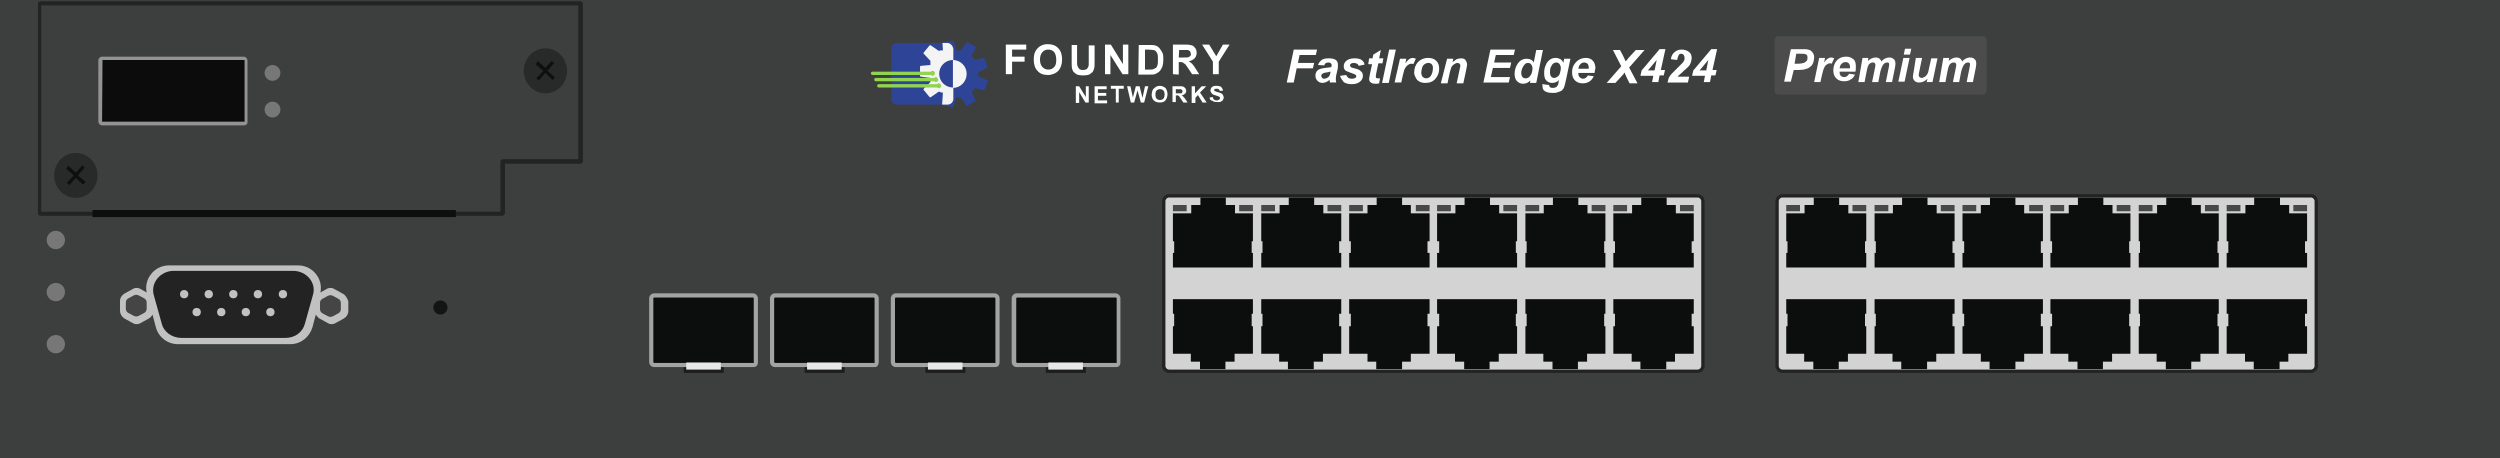 <?xml version="1.0" encoding="utf-8"?>
<!-- Copyright 2022 Virtual Console LLC. All rights reserved. Generator: Adobe Illustrator 26.0.2, SVG Export Plug-In . SVG Version: 6.00 Build 0)  -->
<svg version="1.1" id="Brocade_FESX424_1XG-PREM"
	 xmlns="http://www.w3.org/2000/svg" xmlns:xlink="http://www.w3.org/1999/xlink" x="0px" y="0px" viewBox="0 0 600 110"
	 style="enable-background:new 0 0 600 110;" xml:space="preserve">
<!-- Created by Evgenia -->
<style type="text/css">
	.st0{fill:#3D3E3E;}
	.st1{fill:#1D1D1D;}
	.st2{fill:#0C0D0D;}
	.st3{fill:#A3A3A2;}
	.st4{fill:#E9E8E8;}
	.st5{fill:#141414;}
	.st6{fill:#232323;}
	.st7{fill:#282929;}
	.st8{fill:#0F0F0F;}
	.st9{fill:#777778;}
	.st10{fill:#C2C1C1;}
	.st11{fill:#454545;}
	.st12{fill:#D3D3D3;}
	.st13{fill:#484848;}
	.st14{fill:#0E0E0E;}
	.st15{fill:#FFFFFF;}
	.st16{fill:#2E4597;}
	.st17{fill:#F4F4F4;}
	.st18{fill:#91D44F;}
	.st19{fill:#777777;}
	.st20{fill:#0C0C0C;}
	.st21{fill:#939393;}
	.st22{fill:#4C4C4C;}
</style>
<g>
	<rect class="st0" width="600" height="110"/>
	<g>
		<g>
			<rect x="251" y="88" class="st1" width="9.6" height="1.5"/>
			<g>
				<path class="st2" d="M268.5,86.9V71.6c0-0.3-0.3-0.7-0.7-0.7h-23.7c-0.3,0-0.7,0.3-0.7,0.7v15.3c0,0.3,0.3,0.7,0.7,0.7H268
					C268.5,87.6,268.5,87.1,268.5,86.9z"/>
				<path class="st3" d="M267.9,88.1H244c-0.7,0-1.2-0.6-1.2-1.2V71.6c0-0.7,0.6-1.2,1.2-1.2h23.7c0.7,0,1.2,0.6,1.2,1.2v15.3
					C268.9,87.9,268.3,88.1,267.9,88.1z M244.1,71.4c0,0-0.2,0.1-0.2,0.2v15.3c0,0,0.1,0.2,0.2,0.2H268c0.1,0,0-0.1,0-0.2V71.6
					c0,0-0.1-0.2-0.2-0.2H244.1z"/>
			</g>
			<rect x="251.6" y="87" class="st4" width="8.3" height="1.7"/>
		</g>
		<g>
			<rect x="222.1" y="88" class="st1" width="9.6" height="1.5"/>
			<g>
				<path class="st2" d="M239.4,86.9V71.6c0-0.3-0.3-0.7-0.7-0.7H215c-0.3,0-0.7,0.3-0.7,0.7v15.3c0,0.3,0.3,0.7,0.7,0.7h23.9
					C239.4,87.6,239.4,87.1,239.4,86.9z"/>
				<path class="st3" d="M238.8,88.1H215c-0.7,0-1.2-0.6-1.2-1.2V71.6c0-0.7,0.6-1.2,1.2-1.2h23.7c0.7,0,1.2,0.6,1.2,1.2v15.3
					C239.9,87.9,239.3,88.1,238.8,88.1z M215,71.4c0,0-0.2,0.1-0.2,0.2v15.3c0,0,0.1,0.2,0.2,0.2h23.9c0.1,0,0-0.1,0-0.2V71.6
					c0,0-0.1-0.2-0.2-0.2S215,71.4,215,71.4z"/>
			</g>
			<rect x="222.7" y="87" class="st4" width="8.3" height="1.7"/>
		</g>
		<g>
			<rect x="193.1" y="88" class="st1" width="9.6" height="1.5"/>
			<g>
				<path class="st2" d="M210.4,86.9V71.6c0-0.3-0.3-0.7-0.7-0.7H186c-0.3,0-0.7,0.3-0.7,0.7v15.3c0,0.3,0.3,0.7,0.7,0.7h23.9
					C210.4,87.6,210.4,87.1,210.4,86.9z"/>
				<path class="st3" d="M209.9,88.1H186c-0.7,0-1.2-0.6-1.2-1.2V71.6c0-0.7,0.6-1.2,1.2-1.2h23.7c0.7,0,1.2,0.6,1.2,1.2v15.3
					C210.8,87.9,210.4,88.1,209.9,88.1z M186,71.4c0,0-0.2,0.1-0.2,0.2v15.3c0,0,0.1,0.2,0.2,0.2h23.9c0.1,0,0-0.1,0-0.2V71.6
					c0,0-0.1-0.2-0.2-0.2H186z"/>
			</g>
			<rect x="193.7" y="87" class="st4" width="8.3" height="1.7"/>
		</g>
		<g>
			<rect x="164.1" y="88" class="st1" width="9.6" height="1.5"/>
			<g>
				<path class="st2" d="M181.3,86.9V71.6c0-0.3-0.3-0.7-0.7-0.7H157c-0.3,0-0.7,0.3-0.7,0.7v15.3c0,0.3,0.3,0.7,0.7,0.7h23.9
					C181.3,87.6,181.3,87.1,181.3,86.9z"/>
				<path class="st3" d="M180.8,88.1H157c-0.7,0-1.2-0.6-1.2-1.2V71.6c0-0.7,0.6-1.2,1.2-1.2h23.7c0.7,0,1.2,0.6,1.2,1.2v15.3
					C181.9,87.9,181.3,88.1,180.8,88.1z M157,71.4c0,0-0.2,0.1-0.2,0.2v15.3c0,0,0.1,0.2,0.2,0.2h23.9c0.1,0,0-0.1,0-0.2V71.6
					c0,0-0.1-0.2-0.2-0.2S157,71.4,157,71.4z"/>
			</g>
			<rect x="164.7" y="87" class="st4" width="8.3" height="1.7"/>
		</g>
	</g>
	<circle class="st5" cx="105.7" cy="73.8" r="1.7"/>
	<g>
		<g>
			<path class="st6" d="M120.6,51.8H9.7c-0.3,0-0.6-0.3-0.6-0.6V0.9c0-0.3,0.3-0.6,0.6-0.6h129.6c0.3,0,0.6,0.3,0.6,0.6v37.8
				c0,0.3-0.3,0.6-0.6,0.6h-18.1v11.9C121.1,51.5,120.8,51.8,120.6,51.8z M9.9,50.8h110.2v-12c0-0.3,0.3-0.6,0.6-0.6h18.1V1.3H9.9
				V50.8L9.9,50.8z"/>
		</g>
		<g>
			<ellipse class="st7" cx="130.9" cy="17" rx="5.2" ry="5.4"/>
			<polygon class="st8" points="133.2,18.6 131.4,17 133,15.1 132.4,14.6 130.9,16.3 129.1,14.7 128.5,15.4 130.4,17 128.7,18.8 
				129.3,19.3 130.9,17.5 132.6,19.2 			"/>
		</g>
		<g>
			<ellipse class="st7" cx="18.2" cy="42.1" rx="5.2" ry="5.4"/>
			<polygon class="st8" points="20.6,43.7 18.7,42.1 20.3,40.2 19.8,39.7 18.2,41.4 16.4,39.8 15.9,40.5 17.7,42.1 16,43.9 
				16.7,44.4 18.2,42.7 19.9,44.3 			"/>
		</g>
	</g>
	<g>
		<g>
			<ellipse class="st9" cx="13.4" cy="70.1" rx="2.2" ry="2.2"/>
		</g>
		<g>
			<ellipse class="st9" cx="13.4" cy="57.6" rx="2.2" ry="2.2"/>
		</g>
		<g>
			<ellipse class="st9" cx="13.4" cy="82.6" rx="2.2" ry="2.2"/>
		</g>
	</g>
	<g>
		<path class="st10" d="M82.3,70.5l-2-1.1c-0.6-0.4-1.4-0.4-2,0l-1.4,0.8c0.7-3.3-1.9-6.5-5.3-6.5H40.5c-3.4,0-6,3.2-5.3,6.5
			l-1.4-0.8c-0.6-0.4-1.4-0.4-2,0l-2,1.1c-0.6,0.4-1,1-1,1.8v2.3c0,0.7,0.4,1.4,1,1.8l2,1.1c0.6,0.4,1.4,0.4,2,0l2-1.1
			c0.3-0.2,0.6-0.5,0.8-0.9l0.8,3c0.6,2.4,2.8,4.1,5.3,4.1h27c2.5,0,4.6-1.7,5.3-4.1l0.8-3c0.2,0.3,0.4,0.6,0.8,0.9l2,1.1
			c0.6,0.4,1.4,0.4,2,0l2-1.1c0.6-0.4,1-1,1-1.8v-2.3C83.3,71.5,82.9,70.8,82.3,70.5z"/>
		<g>
			<path class="st6" d="M68.5,81.1H43.6c-2.3,0-4.3-1.4-4.8-3.5l-1.9-6.8c-0.8-2.9,1.6-5.8,4.8-5.8h28.6c3.3,0,5.7,2.9,4.8,5.8
				l-1.9,6.8C72.7,79.7,70.8,81.1,68.5,81.1z"/>
			<g>
				<circle class="st10" cx="44.2" cy="70.6" r="1"/>
				<circle class="st10" cx="50.1" cy="70.6" r="1"/>
				<circle class="st10" cx="56" cy="70.6" r="1"/>
				<circle class="st10" cx="61.9" cy="70.6" r="1"/>
				<circle class="st10" cx="67.9" cy="70.6" r="1"/>
			</g>
			<g>
				<circle class="st10" cx="47.2" cy="74.9" r="1"/>
				<circle class="st10" cx="53.1" cy="74.9" r="1"/>
				<circle class="st10" cx="59" cy="74.9" r="1"/>
				<circle class="st10" cx="64.9" cy="74.9" r="1"/>
			</g>
		</g>
		<path class="st11" d="M35.2,74.1v-1.5c0-0.4-0.2-0.8-0.6-1l-1.3-0.7c-0.4-0.2-0.8-0.2-1.2,0l-1.3,0.7c-0.4,0.2-0.6,0.6-0.6,1v1.5
			c0,0.4,0.2,0.8,0.6,1l1.3,0.7c0.4,0.2,0.8,0.2,1.2,0l1.3-0.7C35,74.9,35.2,74.5,35.2,74.1z"/>
		<path class="st11" d="M81.8,74.2v-1.5c0-0.4-0.2-0.8-0.6-1L79.9,71c-0.4-0.2-0.8-0.2-1.2,0l-1.3,0.7c-0.4,0.2-0.6,0.6-0.6,1v1.5
			c0,0.4,0.2,0.8,0.6,1l1.3,0.7c0.4,0.2,0.8,0.2,1.2,0l1.3-0.7C81.6,75,81.8,74.6,81.8,74.2z"/>
	</g>
	<g>
		<g>
			<path class="st12" d="M407.4,89.1H280.5c-0.7,0-1.3-0.6-1.3-1.3V48.3c0-0.7,0.6-1.3,1.3-1.3h126.9c0.7,0,1.3,0.6,1.3,1.3v39.5
				C408.7,88.5,408.1,89.1,407.4,89.1z"/>
			<path class="st6" d="M407.4,89.5H280.6c-1,0-1.7-0.8-1.7-1.7V48.3c0-0.9,0.8-1.7,1.7-1.7h126.8c1,0,1.7,0.8,1.7,1.7v39.5
				C409.1,88.7,408.4,89.5,407.4,89.5z M280.6,47.4c-0.5,0-0.9,0.4-0.9,0.9v39.5c0,0.5,0.4,0.9,0.9,0.9h126.8c0.5,0,0.9-0.4,0.9-0.9
				V48.3c0-0.5-0.4-0.9-0.9-0.9C407.4,47.4,280.6,47.4,280.6,47.4z"/>
		</g>
		<g>
			<g>
				<polygon class="st2" points="406.5,57.9 406.5,57.5 406.5,51.2 402.2,51.2 402.2,49.2 400,49.2 400,47.4 393.9,47.4 393.9,49.2 
					391.7,49.2 391.7,51.2 387.2,51.2 387.2,57.5 387.2,57.9 387.6,57.9 387.6,60.7 387.2,60.7 387.2,64.2 406.5,64.2 406.5,60.7 
					406,60.7 406,57.9 				"/>
				<rect x="387.2" y="49.2" class="st13" width="3.3" height="1.5"/>
				<rect x="403.2" y="49.2" class="st13" width="3.3" height="1.5"/>
			</g>
			<g>
				<polygon class="st2" points="385.3,57.9 385.3,57.5 385.3,51.2 381,51.2 381,49.2 378.8,49.2 378.8,47.4 372.7,47.4 372.7,49.2 
					370.5,49.2 370.5,51.2 366.1,51.2 366.1,57.5 366.1,57.9 366.4,57.9 366.4,60.7 366.1,60.7 366.1,64.2 385.3,64.2 385.3,60.7 
					385,60.7 385,57.9 				"/>
				<rect x="366.1" y="49.2" class="st13" width="3.3" height="1.5"/>
				<rect x="382" y="49.2" class="st13" width="3.3" height="1.5"/>
			</g>
			<g>
				<polygon class="st2" points="364.1,57.9 364.1,57.5 364.1,51.2 359.8,51.2 359.8,49.2 357.6,49.2 357.6,47.4 351.5,47.4 
					351.5,49.2 349.3,49.2 349.3,51.2 344.9,51.2 344.9,57.5 344.9,57.9 345.4,57.9 345.4,60.7 344.9,60.7 344.9,64.2 364.1,64.2 
					364.1,60.7 363.8,60.7 363.8,57.9 				"/>
				<rect x="344.9" y="49.2" class="st13" width="3.3" height="1.5"/>
				<rect x="360.8" y="49.2" class="st13" width="3.3" height="1.5"/>
			</g>
			<g>
				<polygon class="st2" points="343.1,57.9 343.1,57.5 343.1,51.2 338.6,51.2 338.6,49.2 336.5,49.2 336.5,47.4 330.4,47.4 
					330.4,49.2 328.2,49.2 328.2,51.2 323.8,51.2 323.8,57.5 323.8,57.9 324.2,57.9 324.2,60.7 323.8,60.7 323.8,64.2 343.1,64.2 
					343.1,60.7 342.6,60.7 342.6,57.9 				"/>
				<rect x="323.8" y="49.2" class="st13" width="3.3" height="1.5"/>
				<rect x="339.8" y="49.2" class="st13" width="3.3" height="1.5"/>
			</g>
			<g>
				<polygon class="st2" points="321.9,57.9 321.9,57.5 321.9,51.2 317.6,51.2 317.6,49.2 315.4,49.2 315.4,47.4 309.3,47.4 
					309.3,49.2 307.1,49.2 307.1,51.2 302.7,51.2 302.7,57.5 302.7,57.9 303,57.9 303,60.7 302.7,60.7 302.7,64.2 321.9,64.2 
					321.9,60.7 321.4,60.7 321.4,57.9 				"/>
				<rect x="302.7" y="49.2" class="st13" width="3.3" height="1.5"/>
				<rect x="318.6" y="49.2" class="st13" width="3.3" height="1.5"/>
			</g>
			<g>
				<polygon class="st2" points="300.7,57.9 300.7,57.5 300.7,51.2 296.4,51.2 296.4,49.2 294.2,49.2 294.2,47.4 288.1,47.4 
					288.1,49.2 285.9,49.2 285.9,51.2 281.5,51.2 281.5,57.5 281.5,57.9 281.8,57.9 281.8,60.7 281.5,60.7 281.5,64.2 300.7,64.2 
					300.7,60.7 300.4,60.7 300.4,57.9 				"/>
				<rect x="281.5" y="49.2" class="st13" width="3.3" height="1.5"/>
				<rect x="297.4" y="49.2" class="st13" width="3.3" height="1.5"/>
			</g>
		</g>
		<g>
			<g>
				<polygon class="st2" points="281.5,78.3 281.5,78.5 281.5,84.9 285.8,84.9 285.8,86.8 288,86.8 288,88.6 294.1,88.6 294.1,86.8 
					296.3,86.8 296.3,84.9 300.7,84.9 300.7,78.5 300.7,78.3 300.4,78.3 300.4,75.3 300.7,75.3 300.7,71.8 281.5,71.8 281.5,75.3 
					281.8,75.3 281.8,78.3 				"/>
			</g>
			<g>
				<polygon class="st2" points="302.7,78.3 302.7,78.5 302.7,84.9 307,84.9 307,86.8 309.1,86.8 309.1,88.6 315.3,88.6 315.3,86.8 
					317.5,86.8 317.5,84.9 321.9,84.9 321.9,78.5 321.9,78.3 321.4,78.3 321.4,75.3 321.9,75.3 321.9,71.8 302.7,71.8 302.7,75.3 
					303,75.3 303,78.3 				"/>
			</g>
			<g>
				<polygon class="st2" points="323.8,78.3 323.8,78.5 323.8,84.9 328.2,84.9 328.2,86.8 330.3,86.8 330.3,88.6 336.5,88.6 
					336.5,86.8 338.6,86.8 338.6,84.9 343.1,84.9 343.1,78.5 343.1,78.3 342.6,78.3 342.6,75.3 343.1,75.3 343.1,71.8 323.8,71.8 
					323.8,75.3 324.2,75.3 324.2,78.3 				"/>
			</g>
			<g>
				<polygon class="st2" points="344.9,78.3 344.9,78.5 344.9,84.9 349.2,84.9 349.2,86.8 351.4,86.8 351.4,88.6 357.5,88.6 
					357.5,86.8 359.7,86.8 359.7,84.9 364.1,84.9 364.1,78.5 364.1,78.3 363.8,78.3 363.8,75.3 364.1,75.3 364.1,71.8 344.9,71.8 
					344.9,75.3 345.4,75.3 345.4,78.3 				"/>
			</g>
			<g>
				<polygon class="st2" points="366.1,78.3 366.1,78.5 366.1,84.9 370.4,84.9 370.4,86.8 372.6,86.8 372.6,88.6 378.7,88.6 
					378.7,86.8 380.9,86.8 380.9,84.9 385.3,84.9 385.3,78.5 385.3,78.3 385,78.3 385,75.3 385.3,75.3 385.3,71.8 366.1,71.8 
					366.1,75.3 366.4,75.3 366.4,78.3 				"/>
			</g>
			<g>
				<polygon class="st2" points="387.2,78.3 387.2,78.5 387.2,84.9 391.6,84.9 391.6,86.8 393.7,86.8 393.7,88.6 399.9,88.6 
					399.9,86.8 402,86.8 402,84.9 406.5,84.9 406.5,78.5 406.5,78.3 406,78.3 406,75.3 406.5,75.3 406.5,71.8 387.2,71.8 
					387.2,75.3 387.6,75.3 387.6,78.3 				"/>
			</g>
		</g>
	</g>
	<g>
		<g>
			<path class="st12" d="M554.6,89.1H427.7c-0.7,0-1.3-0.6-1.3-1.3V48.3c0-0.7,0.6-1.3,1.3-1.3h126.9c0.7,0,1.3,0.6,1.3,1.3v39.5
				C555.9,88.5,555.3,89.1,554.6,89.1z"/>
			<path class="st6" d="M554.6,89.5H427.8c-1,0-1.7-0.8-1.7-1.7V48.3c0-0.9,0.8-1.7,1.7-1.7h126.8c1,0,1.7,0.8,1.7,1.7v39.5
				C556.3,88.7,555.6,89.5,554.6,89.5z M427.8,47.4c-0.5,0-0.9,0.4-0.9,0.9v39.5c0,0.5,0.4,0.9,0.9,0.9h126.8c0.5,0,0.9-0.4,0.9-0.9
				V48.3c0-0.5-0.4-0.9-0.9-0.9C554.6,47.4,427.8,47.4,427.8,47.4z"/>
		</g>
		<g>
			<g>
				<polygon class="st2" points="553.7,57.9 553.7,57.5 553.7,51.2 549.4,51.2 549.4,49.2 547.2,49.2 547.2,47.4 541,47.4 541,49.2 
					538.9,49.2 538.9,51.2 534.4,51.2 534.4,57.5 534.4,57.9 534.8,57.9 534.8,60.7 534.4,60.7 534.4,64.2 553.7,64.2 553.7,60.7 
					553.2,60.7 553.2,57.9 				"/>
				<rect x="534.4" y="49.2" class="st13" width="3.3" height="1.5"/>
				<rect x="550.4" y="49.2" class="st13" width="3.3" height="1.5"/>
			</g>
			<g>
				<polygon class="st2" points="532.5,57.9 532.5,57.5 532.5,51.2 528.2,51.2 528.2,49.2 526,49.2 526,47.4 519.9,47.4 519.9,49.2 
					517.7,49.2 517.7,51.2 513.3,51.2 513.3,57.5 513.3,57.9 513.6,57.9 513.6,60.7 513.3,60.7 513.3,64.2 532.5,64.2 532.5,60.7 
					532.2,60.7 532.2,57.9 				"/>
				<rect x="513.3" y="49.2" class="st13" width="3.3" height="1.5"/>
				<rect x="529.2" y="49.2" class="st13" width="3.3" height="1.5"/>
			</g>
			<g>
				<polygon class="st2" points="511.3,57.9 511.3,57.5 511.3,51.2 507,51.2 507,49.2 504.8,49.2 504.8,47.4 498.7,47.4 498.7,49.2 
					496.5,49.2 496.5,51.2 492.1,51.2 492.1,57.5 492.1,57.9 492.5,57.9 492.5,60.7 492.1,60.7 492.1,64.2 511.3,64.2 511.3,60.7 
					511,60.7 511,57.9 				"/>
				<rect x="492.1" y="49.2" class="st13" width="3.3" height="1.5"/>
				<rect x="508" y="49.2" class="st13" width="3.3" height="1.5"/>
			</g>
			<g>
				<polygon class="st2" points="490.3,57.9 490.3,57.5 490.3,51.2 485.8,51.2 485.8,49.2 483.7,49.2 483.7,47.4 477.6,47.4 
					477.6,49.2 475.4,49.2 475.4,51.2 471,51.2 471,57.5 471,57.9 471.4,57.9 471.4,60.7 471,60.7 471,64.2 490.3,64.2 490.3,60.7 
					489.8,60.7 489.8,57.9 				"/>
				<rect x="471" y="49.2" class="st13" width="3.3" height="1.5"/>
				<rect x="487" y="49.2" class="st13" width="3.3" height="1.5"/>
			</g>
			<g>
				<polygon class="st2" points="469.1,57.9 469.1,57.5 469.1,51.2 464.8,51.2 464.8,49.2 462.6,49.2 462.6,47.4 456.5,47.4 
					456.5,49.2 454.3,49.2 454.3,51.2 449.9,51.2 449.9,57.5 449.9,57.9 450.2,57.9 450.2,60.7 449.9,60.7 449.9,64.2 469.1,64.2 
					469.1,60.7 468.6,60.7 468.6,57.9 				"/>
				<rect x="449.9" y="49.2" class="st13" width="3.3" height="1.5"/>
				<rect x="465.8" y="49.2" class="st13" width="3.3" height="1.5"/>
			</g>
			<g>
				<polygon class="st2" points="447.9,57.9 447.9,57.5 447.9,51.2 443.6,51.2 443.6,49.2 441.4,49.2 441.4,47.4 435.3,47.4 
					435.3,49.2 433.1,49.2 433.1,51.2 428.7,51.2 428.7,57.5 428.7,57.9 429,57.9 429,60.7 428.7,60.7 428.7,64.2 447.9,64.2 
					447.9,60.7 447.6,60.7 447.6,57.9 				"/>
				<rect x="428.7" y="49.2" class="st13" width="3.3" height="1.5"/>
				<rect x="444.6" y="49.2" class="st13" width="3.3" height="1.5"/>
			</g>
		</g>
		<g>
			<g>
				<polygon class="st2" points="428.7,78.3 428.7,78.5 428.7,84.9 433,84.9 433,86.8 435.2,86.8 435.2,88.6 441.3,88.6 441.3,86.8 
					443.5,86.8 443.5,84.9 447.9,84.9 447.9,78.5 447.9,78.3 447.6,78.3 447.6,75.3 447.9,75.3 447.9,71.8 428.7,71.8 428.7,75.3 
					429,75.3 429,78.3 				"/>
			</g>
			<g>
				<polygon class="st2" points="449.9,78.3 449.9,78.5 449.9,84.9 454.2,84.9 454.2,86.8 456.3,86.8 456.3,88.6 462.5,88.6 
					462.5,86.8 464.7,86.8 464.7,84.9 469.1,84.9 469.1,78.5 469.1,78.3 468.6,78.3 468.6,75.3 469.1,75.3 469.1,71.8 449.9,71.8 
					449.9,75.3 450.2,75.3 450.2,78.3 				"/>
			</g>
			<g>
				<polygon class="st2" points="471,78.3 471,78.5 471,84.9 475.4,84.9 475.4,86.8 477.5,86.8 477.5,88.6 483.7,88.6 483.7,86.8 
					485.8,86.8 485.8,84.9 490.3,84.9 490.3,78.5 490.3,78.3 489.8,78.3 489.8,75.3 490.3,75.3 490.3,71.8 471,71.8 471,75.3 
					471.4,75.3 471.4,78.3 				"/>
			</g>
			<g>
				<polygon class="st2" points="492.1,78.3 492.1,78.5 492.1,84.9 496.4,84.9 496.4,86.8 498.6,86.8 498.6,88.6 504.7,88.6 
					504.7,86.8 506.9,86.8 506.9,84.9 511.3,84.9 511.3,78.5 511.3,78.3 511,78.3 511,75.3 511.3,75.3 511.3,71.8 492.1,71.8 
					492.1,75.3 492.5,75.3 492.5,78.3 				"/>
			</g>
			<g>
				<polygon class="st2" points="513.3,78.3 513.3,78.5 513.3,84.9 517.6,84.9 517.6,86.8 519.8,86.8 519.8,88.6 525.9,88.6 
					525.9,86.8 528.1,86.8 528.1,84.9 532.5,84.9 532.5,78.5 532.5,78.3 532.2,78.3 532.2,75.3 532.5,75.3 532.5,71.8 513.3,71.8 
					513.3,75.3 513.6,75.3 513.6,78.3 				"/>
			</g>
			<g>
				<polygon class="st2" points="534.4,78.3 534.4,78.5 534.4,84.9 538.8,84.9 538.8,86.8 540.9,86.8 540.9,88.6 547.1,88.6 
					547.1,86.8 549.2,86.8 549.2,84.9 553.7,84.9 553.7,78.5 553.7,78.3 553.2,78.3 553.2,75.3 553.7,75.3 553.7,71.8 534.4,71.8 
					534.4,75.3 534.8,75.3 534.8,78.3 				"/>
			</g>
		</g>
	</g>
	<rect x="22.2" y="50.4" class="st14" width="87.2" height="1.7"/>
	<g>
		<path class="st15" d="M308.8,19.9l1.7-8h5.6l-0.3,1.3h-3.9l-0.4,1.9h3.9l-0.3,1.3h-3.9l-0.7,3.4h-1.7L308.8,19.9L308.8,19.9z"/>
		<path class="st15" d="M317.8,15.7l-1.5-0.1c0.2-0.5,0.5-0.9,0.9-1.2s1-0.4,1.7-0.4s1.3,0.1,1.7,0.4c0.4,0.3,0.5,0.7,0.5,1.1
			c0,0.2,0,0.4,0,0.6s-0.1,0.7-0.3,1.5c-0.2,0.7-0.2,1.2-0.2,1.4c0,0.2,0,0.5,0.1,0.8h-1.5c-0.1-0.2-0.1-0.4-0.1-0.7
			c-0.2,0.3-0.5,0.4-0.8,0.6c-0.3,0.1-0.6,0.2-0.9,0.2c-0.5,0-0.9-0.2-1.2-0.5c-0.3-0.3-0.5-0.7-0.5-1.2c0-0.6,0.2-1,0.5-1.3
			s1-0.5,1.8-0.6c0.7-0.1,1.2-0.1,1.5-0.2c0.1-0.2,0.1-0.4,0.1-0.5c0-0.2-0.1-0.3-0.2-0.4c-0.1-0.1-0.3-0.2-0.6-0.2
			c-0.3,0-0.5,0.1-0.7,0.2C318,15.3,317.9,15.5,317.8,15.7z M319.3,17.2c-0.1,0-0.2,0-0.4,0.1c-0.8,0.1-1.3,0.2-1.5,0.4
			c-0.2,0.1-0.3,0.3-0.3,0.5s0.1,0.3,0.2,0.5c0.1,0.1,0.3,0.2,0.5,0.2s0.5-0.1,0.7-0.2s0.4-0.3,0.5-0.4s0.2-0.5,0.3-0.8L319.3,17.2z
			"/>
		<path class="st15" d="M321.6,18.2l1.5-0.2c0.1,0.3,0.3,0.5,0.5,0.7c0.2,0.1,0.5,0.2,0.8,0.2c0.4,0,0.6-0.1,0.9-0.2
			c0.1-0.1,0.2-0.2,0.2-0.4c0-0.1,0-0.2-0.1-0.3c-0.1-0.1-0.3-0.2-0.6-0.3c-0.9-0.3-1.5-0.6-1.8-0.7c-0.4-0.3-0.5-0.7-0.5-1.1
			c0-0.5,0.2-0.9,0.5-1.2c0.5-0.5,1.2-0.7,2.1-0.7c0.7,0,1.3,0.1,1.7,0.4c0.4,0.3,0.6,0.6,0.7,1.1l-1.4,0.3
			c-0.1-0.2-0.2-0.4-0.4-0.5c-0.2-0.1-0.5-0.2-0.8-0.2s-0.6,0.1-0.7,0.2c-0.1,0.1-0.2,0.2-0.2,0.4c0,0.1,0.1,0.3,0.2,0.4
			s0.4,0.2,0.9,0.3c0.8,0.2,1.3,0.4,1.5,0.7c0.4,0.3,0.5,0.7,0.5,1.1c0,0.5-0.2,1-0.7,1.4s-1.1,0.6-2,0.6c-0.8,0-1.5-0.2-1.9-0.5
			C322.1,19.2,321.8,18.8,321.6,18.2z"/>
		<path class="st15" d="M328.4,15.2l0.2-1.2h0.8l0.2-0.9l1.8-1.1l-0.4,2h1l-0.2,1.2h-1l-0.5,2.4c-0.1,0.4-0.1,0.7-0.1,0.8
			c0,0.1,0,0.2,0.1,0.3c0.1,0.1,0.2,0.1,0.4,0.1c0.1,0,0.2,0,0.5,0L331,20c-0.3,0.1-0.5,0.1-0.8,0.1c-0.6,0-1-0.1-1.2-0.3
			c-0.3-0.2-0.4-0.5-0.4-0.9c0-0.2,0.1-0.6,0.2-1.2l0.5-2.3h-0.9L328.4,15.2L328.4,15.2z"/>
		<path class="st15" d="M331.7,19.9l1.7-8h1.6l-1.7,8H331.7z"/>
		<path class="st15" d="M336,14.1h1.5l-0.2,1.1c0.5-0.8,1.1-1.3,1.8-1.3c0.2,0,0.5,0.1,0.7,0.2l-0.6,1.3c-0.1-0.1-0.3-0.1-0.5-0.1
			c-0.3,0-0.5,0.1-0.8,0.3s-0.5,0.5-0.7,0.8s-0.3,0.9-0.5,1.6l-0.4,1.8h-1.6L336,14.1z"/>
		<path class="st15" d="M339.4,17.5c0-1.1,0.3-1.9,0.9-2.6c0.6-0.6,1.4-1,2.4-1c0.9,0,1.5,0.2,2,0.7s0.7,1.1,0.7,1.9
			c0,0.9-0.3,1.7-0.9,2.4c-0.6,0.7-1.4,1-2.4,1c-0.5,0-1-0.1-1.4-0.3s-0.7-0.5-0.9-0.9S339.4,17.9,339.4,17.5z M343.9,16.3
			c0-0.4-0.1-0.7-0.3-0.9c-0.2-0.2-0.5-0.3-0.8-0.3s-0.6,0.1-0.9,0.3s-0.5,0.5-0.6,0.9s-0.2,0.8-0.2,1.1c0,0.4,0.1,0.7,0.3,1
			c0.2,0.2,0.5,0.4,0.9,0.4s0.8-0.2,1.1-0.6C343.7,17.7,343.9,17.1,343.9,16.3z"/>
		<path class="st15" d="M347.3,14.1h1.5l-0.2,0.8c0.4-0.3,0.7-0.5,1-0.7c0.3-0.1,0.7-0.2,1-0.2c0.5,0,0.9,0.1,1.1,0.4
			s0.4,0.6,0.4,1.1c0,0.2-0.1,0.6-0.2,1.2l-0.7,3.3h-1.6l0.7-3.3c0.1-0.5,0.2-0.8,0.2-0.9c0-0.2-0.1-0.4-0.2-0.5s-0.3-0.2-0.5-0.2
			s-0.5,0.1-0.8,0.3s-0.5,0.4-0.7,0.8c-0.1,0.2-0.2,0.7-0.4,1.4l-0.5,2.4h-1.6L347.3,14.1z"/>
		<path class="st15" d="M356,19.9l1.7-8h5.9l-0.3,1.3H359l-0.4,1.8h4.1l-0.3,1.3h-4.1l-0.5,2.2h4.6l-0.3,1.3H356V19.9z"/>
		<path class="st15" d="M368.7,19.9h-1.5l0.1-0.6c-0.3,0.3-0.6,0.5-0.8,0.6c-0.3,0.1-0.6,0.2-0.9,0.2c-0.6,0-1.1-0.2-1.5-0.6
			s-0.6-1-0.6-1.8c0-0.9,0.3-1.8,0.8-2.5s1.2-1.1,2.1-1.1c0.8,0,1.4,0.3,1.7,0.9l0.6-3h1.6L368.7,19.9z M365.1,17.5
			c0,0.4,0.1,0.7,0.3,1c0.2,0.2,0.5,0.3,0.8,0.3s0.5-0.1,0.8-0.3c0.2-0.2,0.4-0.5,0.6-0.9c0.1-0.4,0.2-0.8,0.2-1.1
			c0-0.4-0.1-0.8-0.3-1c-0.2-0.3-0.5-0.4-0.8-0.4c-0.5,0-0.8,0.3-1.1,0.8C365.3,16.4,365.1,16.9,365.1,17.5z"/>
		<path class="st15" d="M370.1,20.2l1.7,0.2c0,0.2,0,0.3,0.1,0.4s0.1,0.2,0.3,0.2c0.1,0.1,0.3,0.1,0.5,0.1c0.3,0,0.6-0.1,0.8-0.2
			c0.1-0.1,0.3-0.3,0.4-0.5c0.1-0.1,0.1-0.5,0.2-0.9l0.1-0.3c-0.5,0.5-1.1,0.7-1.7,0.7s-1-0.2-1.4-0.6s-0.5-1-0.5-1.8
			c0-0.7,0.1-1.3,0.4-1.9c0.2-0.6,0.6-1,1-1.3s0.9-0.4,1.4-0.4c0.4,0,0.7,0.1,1.1,0.3c0.3,0.2,0.6,0.5,0.7,0.9l0.2-1h1.5l-1,4.8
			c-0.2,0.8-0.3,1.3-0.4,1.7c-0.1,0.3-0.2,0.6-0.4,0.8c-0.1,0.2-0.3,0.4-0.6,0.5c-0.2,0.1-0.5,0.2-0.8,0.3c-0.3,0.1-0.6,0.1-1,0.1
			c-0.8,0-1.4-0.1-1.9-0.4s-0.6-0.7-0.6-1.4C370.1,20.3,370.1,20.2,370.1,20.2z M372,17.4c0,0.4,0.1,0.8,0.3,1s0.4,0.3,0.7,0.3
			c0.3,0,0.5-0.1,0.8-0.3c0.3-0.2,0.5-0.5,0.6-0.9s0.2-0.8,0.2-1.1c0-0.4-0.1-0.7-0.3-1s-0.5-0.4-0.8-0.4s-0.5,0.1-0.8,0.3
			c-0.2,0.2-0.4,0.6-0.6,1C372,16.8,372,17.1,372,17.4z"/>
		<path class="st15" d="M382.7,17.5h-3.9c0,0.1,0,0.1,0,0.1c0,0.4,0.1,0.7,0.3,0.9c0.2,0.2,0.5,0.4,0.8,0.4c0.5,0,0.9-0.3,1.2-0.8
			l1.4,0.2c-0.3,0.6-0.6,1-1.1,1.3s-1,0.4-1.5,0.4c-0.8,0-1.4-0.2-1.9-0.7s-0.7-1.1-0.7-2c0-0.8,0.2-1.5,0.7-2.1
			c0.6-0.8,1.5-1.3,2.6-1.3c0.7,0,1.3,0.2,1.7,0.7c0.4,0.4,0.6,1.1,0.6,1.8C382.8,16.8,382.7,17.1,382.7,17.5z M381.3,16.5
			c0-0.1,0-0.1,0-0.2c0-0.4-0.1-0.8-0.3-1c-0.2-0.2-0.5-0.3-0.8-0.3s-0.6,0.1-0.9,0.4s-0.4,0.6-0.5,1.1
			C378.8,16.5,381.3,16.5,381.3,16.5z"/>
		<path class="st15" d="M387.7,19.9h-2.1l3.5-4l-2-3.9h1.7l0.8,1.5c0,0.1,0.2,0.4,0.5,1.1c0,0,0,0.1,0.1,0.1c0.4-0.5,0.8-1,1.1-1.3
			l1.3-1.4h2.1l-3.7,4.2l2,3.8h-1.9l-0.6-1.2c-0.3-0.6-0.5-1.1-0.6-1.4c-0.1,0.2-0.5,0.7-1.1,1.3L387.7,19.9z"/>
		<path class="st15" d="M396.8,18.2h-3.1l0.3-1.3l4.3-5.1h1.4l-1.1,5h1l-0.3,1.3h-1l-0.3,1.6h-1.5L396.8,18.2z M397.1,16.9l0.5-2.5
			l-2.1,2.5H397.1z"/>
		<path class="st15" d="M402.5,14.4l-1.5-0.2c0.1-0.7,0.4-1.3,0.9-1.7s1-0.6,1.7-0.6s1.3,0.2,1.8,0.6s0.6,0.9,0.6,1.5
			c0,0.3-0.1,0.6-0.2,1c-0.1,0.3-0.3,0.7-0.6,1c-0.2,0.2-0.6,0.6-1.1,1c-0.5,0.5-0.8,0.8-1,0.9c-0.2,0.2-0.3,0.3-0.5,0.5h2.8
			l-0.3,1.4h-4.9c0.1-0.4,0.2-0.8,0.3-1.1c0.2-0.4,0.4-0.7,0.7-1c0.3-0.3,0.8-0.8,1.5-1.5c0.5-0.5,0.9-0.9,1-1
			c0.3-0.3,0.4-0.5,0.5-0.7s0.1-0.4,0.1-0.6c0-0.3-0.1-0.5-0.2-0.7c-0.2-0.2-0.4-0.3-0.6-0.3s-0.5,0.1-0.6,0.3
			S402.6,13.9,402.5,14.4z"/>
		<path class="st15" d="M409.2,18.2h-3.1l0.3-1.3l4.3-5.1h1.4l-1.1,5h1l-0.3,1.3h-1l-0.3,1.6h-1.5L409.2,18.2z M409.5,16.9l0.5-2.5
			l-2.1,2.5H409.5z"/>
	</g>
	<g>
		<g>
			<g>
				<g>
					<path class="st15" d="M241.4,17.8v-7.1h4.9v1.2h-3.4v1.7h3v1.2h-3v3H241.4z"/>
					<path class="st15" d="M248.1,14.3c0-0.7,0.1-1.3,0.3-1.8c0.2-0.4,0.4-0.7,0.7-1s0.6-0.5,0.9-0.6c0.4-0.2,0.9-0.3,1.5-0.3
						c1,0,1.9,0.3,2.5,1c0.6,0.6,0.9,1.5,0.9,2.7c0,1.1-0.3,2-0.9,2.7c-0.6,0.6-1.5,1-2.5,1c-1.1,0-1.9-0.3-2.5-1
						C248.4,16.4,248.1,15.5,248.1,14.3z M249.6,14.3c0,0.8,0.2,1.4,0.6,1.8c0.4,0.4,0.8,0.6,1.4,0.6s1-0.2,1.4-0.6s0.5-1,0.5-1.8
						s-0.2-1.4-0.5-1.8c-0.4-0.4-0.8-0.6-1.4-0.6c-0.6,0-1.1,0.2-1.4,0.6C249.8,12.9,249.6,13.5,249.6,14.3z"/>
					<path class="st15" d="M257.1,10.8h1.4v3.8c0,0.6,0,1,0.1,1.2c0.1,0.3,0.2,0.5,0.4,0.7c0.2,0.2,0.5,0.3,0.9,0.3s0.7-0.1,0.9-0.2
						c0.2-0.2,0.3-0.4,0.4-0.6s0.1-0.6,0.1-1.2v-3.9h1.4v3.7c0,0.8,0,1.5-0.1,1.8c-0.1,0.4-0.2,0.6-0.4,0.9
						c-0.2,0.2-0.5,0.4-0.8,0.6c-0.3,0.1-0.8,0.2-1.4,0.2c-0.7,0-1.2-0.1-1.5-0.2c-0.3-0.2-0.6-0.4-0.8-0.6s-0.3-0.5-0.4-0.8
						c-0.1-0.4-0.1-1-0.1-1.8v-3.9C257.2,10.8,257.1,10.8,257.1,10.8z"/>
					<path class="st15" d="M265.2,17.8v-7.1h1.4l2.9,4.7v-4.7h1.3v7.1h-1.4l-2.9-4.6v4.6H265.2z"/>
					<path class="st15" d="M273.3,10.8h2.6c0.6,0,1,0,1.3,0.1c0.4,0.1,0.8,0.3,1.1,0.7s0.5,0.7,0.7,1.1s0.2,1,0.2,1.7
						c0,0.6-0.1,1.1-0.2,1.5c-0.2,0.5-0.4,0.9-0.8,1.3c-0.2,0.2-0.6,0.4-1,0.6c-0.3,0.1-0.7,0.1-1.3,0.1h-2.7L273.3,10.8L273.3,10.8
						z M274.8,12v4.7h1.1c0.4,0,0.7,0,0.9-0.1c0.2-0.1,0.4-0.2,0.6-0.3c0.2-0.1,0.3-0.4,0.4-0.7s0.1-0.7,0.1-1.3s0-1-0.1-1.3
						s-0.2-0.5-0.4-0.7S277,12,276.7,12c-0.2,0-0.6-0.1-1.2-0.1h-0.7V12z"/>
					<path class="st15" d="M281.5,17.8v-7.1h3c0.8,0,1.3,0.1,1.6,0.2c0.3,0.1,0.6,0.4,0.8,0.7c0.2,0.3,0.3,0.7,0.3,1.1
						c0,0.5-0.2,1-0.5,1.3s-0.8,0.6-1.4,0.7c0.3,0.2,0.6,0.4,0.8,0.6c0.2,0.2,0.5,0.6,0.8,1.1l0.9,1.4h-1.7l-1-1.5
						c-0.4-0.6-0.6-0.9-0.8-1s-0.3-0.2-0.4-0.3c-0.2-0.1-0.4-0.1-0.7-0.1h-0.3v3L281.5,17.8L281.5,17.8z M282.9,13.8h1.1
						c0.7,0,1.1,0,1.3-0.1c0.2-0.1,0.3-0.2,0.4-0.3s0.1-0.3,0.1-0.5s-0.1-0.4-0.2-0.6c-0.1-0.1-0.3-0.2-0.5-0.3c-0.1,0-0.5,0-1,0
						H283L282.9,13.8L282.9,13.8z"/>
					<path class="st15" d="M291.1,17.8v-3l-2.6-4.1h1.7l1.7,2.8l1.6-2.8h1.6l-2.6,4.1v3H291.1z"/>
				</g>
				<g>
					<path class="st15" d="M258.2,24.6v-3.9h0.8l1.6,2.6v-2.6h0.7v3.9h-0.8l-1.5-2.5v2.6h-0.8L258.2,24.6L258.2,24.6z"/>
					<path class="st15" d="M262.7,24.6v-3.9h2.9v0.7h-2.1v0.9h2V23h-2v1.1h2.2v0.7h-3V24.6z"/>
					<path class="st15" d="M267.8,24.6v-3.3h-1.2v-0.7h3.1v0.7h-1.2v3.3H267.8z"/>
					<path class="st15" d="M271.4,24.6l-0.9-3.9h0.8l0.6,2.7l0.7-2.7h0.9l0.7,2.8l0.6-2.8h0.8l-1,3.9h-0.8l-0.8-2.9l-0.8,2.9H271.4z
						"/>
					<path class="st15" d="M276.4,22.7c0-0.4,0.1-0.7,0.2-1c0.1-0.2,0.2-0.4,0.4-0.5c0.2-0.2,0.3-0.3,0.5-0.4s0.5-0.2,0.8-0.2
						c0.6,0,1,0.2,1.4,0.5c0.3,0.4,0.5,0.9,0.5,1.5s-0.2,1.1-0.5,1.5s-0.8,0.5-1.4,0.5s-1.1-0.2-1.4-0.5S276.4,23.3,276.4,22.7z
						 M277.3,22.7c0,0.4,0.1,0.8,0.3,1c0.2,0.2,0.5,0.3,0.8,0.3s0.6-0.1,0.8-0.3c0.2-0.2,0.3-0.6,0.3-1c0-0.5-0.1-0.8-0.3-1
						s-0.5-0.3-0.8-0.3s-0.6,0.1-0.8,0.3S277.3,22.2,277.3,22.7z"/>
					<path class="st15" d="M281.4,24.6v-3.9h1.7c0.4,0,0.7,0,0.9,0.1c0.2,0.1,0.3,0.2,0.5,0.4c0.1,0.2,0.2,0.4,0.2,0.6
						c0,0.3-0.1,0.5-0.3,0.7c-0.2,0.2-0.4,0.3-0.8,0.4c0.2,0.1,0.3,0.2,0.4,0.3s0.3,0.3,0.5,0.6l0.5,0.8h-1l-0.6-0.9
						c-0.2-0.3-0.3-0.5-0.4-0.6s-0.2-0.1-0.2-0.2c-0.1,0-0.2,0-0.4,0h-0.2v1.6h-0.8L281.4,24.6L281.4,24.6z M282.2,22.4h0.6
						c0.4,0,0.6,0,0.7,0s0.2-0.1,0.2-0.2c0.1-0.1,0.1-0.2,0.1-0.3c0-0.1,0-0.2-0.1-0.3c-0.1-0.1-0.2-0.1-0.3-0.2c-0.1,0-0.3,0-0.6,0
						h-0.6L282.2,22.4L282.2,22.4z"/>
					<path class="st15" d="M286,24.6v-3.9h0.8v1.7l1.6-1.7h1.1l-1.5,1.5l1.6,2.4h-1l-1.1-1.8l-0.6,0.7v1.2H286V24.6z"/>
					<path class="st15" d="M290.3,23.4l0.8-0.1c0,0.3,0.1,0.5,0.3,0.6c0.1,0.1,0.3,0.2,0.6,0.2c0.3,0,0.4-0.1,0.6-0.2
						c0.1-0.1,0.2-0.2,0.2-0.4c0-0.1,0-0.2-0.1-0.2c-0.1-0.1-0.1-0.1-0.3-0.2c-0.1,0-0.3-0.1-0.6-0.2c-0.4-0.1-0.7-0.2-0.9-0.4
						c-0.2-0.2-0.4-0.5-0.4-0.8c0-0.2,0.1-0.4,0.2-0.6s0.3-0.3,0.5-0.4s0.5-0.1,0.8-0.1c0.5,0,0.9,0.1,1.1,0.3s0.4,0.5,0.4,0.9h-0.8
						c0-0.2-0.1-0.3-0.2-0.4s-0.3-0.1-0.5-0.1s-0.4,0-0.5,0.1s-0.1,0.1-0.1,0.2s0,0.2,0.1,0.2c0.1,0.1,0.3,0.2,0.7,0.3
						c0.4,0.1,0.7,0.2,0.9,0.3c0.2,0.1,0.3,0.2,0.4,0.4c0.1,0.2,0.2,0.4,0.2,0.6s-0.1,0.4-0.2,0.6s-0.3,0.3-0.5,0.4
						s-0.5,0.1-0.9,0.1c-0.5,0-0.9-0.1-1.1-0.3C290.5,24.1,290.3,23.8,290.3,23.4z"/>
				</g>
			</g>
		</g>
		<g>
			<path class="st16" d="M227.3,25.1h-12c-0.8,0-1.4-0.6-1.4-1.4v-12c0-0.8,0.6-1.4,1.4-1.4h12c0.8,0,1.4,0.6,1.4,1.4v12
				C228.7,24.5,228.1,25.1,227.3,25.1z"/>
			<g>
				<path class="st16" d="M234.8,18.3L234.8,18.3c0-0.1,0-0.1,0-0.1v-0.1V18l0,0l0,0l0,0v-0.1v-0.1l0,0l0,0l0,0v-0.1v-0.1
					c0,0,0,0,0-0.1c0,0,0,0,0-0.1c0,0,0,0,0-0.1l2.1-1c0.1,0,0.1-0.1,0.1-0.2l-0.7-2.1c0-0.1-0.1-0.1-0.2-0.1l-2.3,0.5l0,0
					c0,0,0,0,0-0.1c0,0,0,0,0-0.1c0,0,0-0.1-0.1-0.1c0,0,0,0,0-0.1l0,0l0,0l0,0l0,0l0,0c0,0,0,0-0.1-0.1c0,0,0,0-0.1-0.1l0,0l0,0
					l0,0c0,0,0,0-0.1-0.1c0,0,0,0-0.1-0.1c0,0,0,0-0.1-0.1l0,0l0,0l1-2.1c0-0.1,0-0.2-0.1-0.2l-1.9-1.1c-0.1,0-0.2,0-0.2,0.1
					l-1.4,1.9l0,0c0,0,0,0-0.1,0c0,0,0,0-0.1,0h-0.1h-0.1l0,0l0,0l0,0h-0.1H230l0,0l0,0l0,0h-0.1h-0.1c0,0,0,0-0.1,0c0,0,0,0-0.1,0
					c0,0,0,0-0.1,0l-0.6-2.2c0-0.1-0.1-0.2-0.2-0.1l-2.2,0.4c-0.1,0-0.2,0.1-0.2,0.2l0.1,2.3l0,0c0,0,0,0-0.1,0c0,0,0,0-0.1,0h-0.1
					c0,0,0,0-0.1,0l0,0l0,0l0,0h-0.1h-0.1l0,0l0,0l0,0c0,0,0,0-0.1,0c0,0-0.1,0-0.1,0.1c0,0,0,0-0.1,0c0,0,0,0-0.1,0l0,0l-1.9-1.3
					c-0.1-0.1-0.2,0-0.3,0l-1.4,1.7c-0.1,0.1-0.1,0.2,0,0.3l1.6,1.7l0,0c0,0,0,0,0,0.1c0,0,0,0,0,0.1v0.1v0.1l0,0l0,0l0,0v0.1v0.1
					l0,0l0,0l0,0l0,0l0,0v0.1V16c0,0,0,0,0,0.1c0,0,0,0,0,0.1l0,0l-2.3,0.2c-0.1,0-0.2,0.1-0.2,0.2v2.2c0,0.1,0.1,0.2,0.2,0.2
					l2.3,0.3l0,0c0,0,0,0,0,0.1c0,0,0,0,0,0.1v0.1v0.1l0,0l0,0l0,0v0.1v0.1l0,0l0,0l0,0V20v0.1c0,0,0,0,0,0.1c0,0,0,0,0,0.1l0,0
					l-1.6,1.6c-0.1,0.1-0.1,0.2,0,0.3l1.4,1.7c0.1,0.1,0.2,0.1,0.3,0l1.9-1.3l0,0c0,0,0,0,0.1,0c0,0,0,0,0.1,0c0,0,0,0,0.1,0.1
					c0,0,0,0,0.1,0l0,0l0,0l0,0c0,0,0.1,0,0.1,0.1h0.1l0,0l0,0l0,0l0,0l0,0c0,0,0,0,0.1,0h0.1c0,0,0,0,0.1,0c0,0,0,0,0.1,0l0,0
					l-0.2,2.3c0,0.1,0.1,0.2,0.2,0.2l2.2,0.4c0.1,0,0.2,0,0.2-0.1l0.7-2.2c0,0,0,0,0.1,0c0,0,0,0,0.1,0c0,0,0,0,0.1,0h0.1h0.1l0,0
					l0,0l0,0l0,0l0,0h0.1h0.1l0,0l0,0l0,0l0,0l0,0h0.1h0.1c0,0,0,0,0.1,0c0,0,0,0,0.1,0l0,0l1.3,1.9c0.1,0.1,0.2,0.1,0.2,0.1
					l1.9-1.1c0.1,0,0.1-0.2,0.1-0.2l-0.9-2.1l0,0l0,0c0,0,0,0,0.1-0.1c0,0,0,0,0.1-0.1c0,0,0,0,0.1-0.1l0,0l0,0l0,0c0,0,0,0,0.1-0.1
					c0,0,0,0,0.1-0.1l0,0l0,0l0,0c0,0,0,0,0.1-0.1c0,0,0,0,0.1-0.1c0,0,0,0,0-0.1c0,0,0,0,0-0.1l0,0l2.2,0.6c0.1,0,0.2,0,0.2-0.1
					l0.8-2.1c0-0.1,0-0.2-0.1-0.2L234.8,18.3L234.8,18.3z"/>
				<path class="st17" d="M227.3,10.3h-1.1l0.1,1.8l0,0c0,0,0,0-0.1,0c0,0,0,0-0.1,0H226c0,0,0,0-0.1,0l0,0l0,0l0,0h-0.1h-0.1l0,0
					l0,0l0,0c0,0,0,0-0.1,0c0,0-0.1,0-0.1,0.1c0,0,0,0-0.1,0c0,0,0,0-0.1,0l0,0l-1.9-1.3c-0.1-0.1-0.2,0-0.3,0l-1.4,1.7
					c-0.1,0.1-0.1,0.2,0,0.3l1.6,1.7l0,0c0,0,0,0,0,0.1c0,0,0,0,0,0.1v0.1V15l0,0l0,0l0,0v0.1v0.1l0,0l0,0l0,0l0,0l0,0v0.1v0.1
					c0,0,0,0,0,0.1c0,0,0,0,0,0.1l0,0l-2.3,0.2c-0.1,0-0.2,0.1-0.2,0.2v2.2c0,0.1,0.1,0.2,0.2,0.2l2.3,0.3l0,0c0,0,0,0,0,0.1
					c0,0,0,0,0,0.1V19v0.1l0,0l0,0l0,0v0.1v0.1l0,0l0,0l0,0v0.1v0.1c0,0,0,0,0,0.1c0,0,0,0,0,0.1l0,0l-1.6,1.6
					c-0.1,0.1-0.1,0.2,0,0.3l1.4,1.7c0.1,0.1,0.2,0.1,0.3,0l1.9-1.3l0,0c0,0,0,0,0.1,0c0,0,0,0,0.1,0c0,0,0,0,0.1,0.1c0,0,0,0,0.1,0
					l0,0l0,0l0,0c0,0,0.1,0,0.1,0.1h0.1l0,0l0,0l0,0l0,0l0,0c0,0,0,0,0.1,0h0.1c0,0,0,0,0.1,0c0,0,0,0,0.1,0l0,0l-0.2,2.9h1.3
					c0.8,0,1.4-0.6,1.4-1.4V11.8C228.7,11,228.1,10.3,227.3,10.3z"/>
			</g>
			<g>
				<circle class="st16" cx="228.7" cy="17.7" r="3.3"/>
				<path class="st17" d="M232,17.7c0-1.8-1.5-3.3-3.3-3.3v6.7C230.5,21.1,232,19.6,232,17.7z"/>
			</g>
			<path class="st18" d="M225.3,20c-0.2,0-0.3,0.1-0.4,0.2h-14c-0.2,0-0.4,0.2-0.4,0.4s0.2,0.4,0.4,0.4h14c0.1,0.1,0.3,0.2,0.4,0.2
				c0.3,0,0.6-0.3,0.6-0.6C225.9,20.3,225.6,20,225.3,20z"/>
			<path class="st18" d="M224.6,18.5c-0.2,0-0.3,0.1-0.4,0.2h-14c-0.2,0-0.4,0.2-0.4,0.4s0.2,0.4,0.4,0.4h14
				c0.1,0.1,0.3,0.2,0.4,0.2c0.3,0,0.6-0.3,0.6-0.6C225.1,18.8,224.9,18.5,224.6,18.5z"/>
			<path class="st18" d="M223.8,17c-0.2,0-0.3,0.1-0.4,0.2h-14c-0.2,0-0.4,0.2-0.4,0.4s0.2,0.4,0.4,0.4h14c0.1,0.1,0.3,0.2,0.4,0.2
				c0.3,0,0.6-0.3,0.6-0.6C224.4,17.2,224.1,17,223.8,17z"/>
		</g>
	</g>
	<g>
		<g>
			<g>
				<g>
					<g>
						<ellipse class="st19" cx="65.4" cy="17.5" rx="1.9" ry="1.9"/>
					</g>
					<g>
						<ellipse class="st19" cx="65.4" cy="26.3" rx="1.9" ry="1.9"/>
					</g>
				</g>
				<g>
					<path class="st20" d="M58.5,29.7h-34c-0.2,0-0.5-0.2-0.5-0.5V14.5c0-0.2,0.2-0.5,0.5-0.5h34c0.2,0,0.5,0.2,0.5,0.5v14.6
						C59.1,29.4,58.9,29.7,58.5,29.7z"/>
					<path class="st21" d="M58.5,30.1h-34c-0.5,0-0.9-0.5-0.9-0.9V14.5c0-0.5,0.4-0.9,0.9-0.9h34c0.5,0,0.9,0.5,0.9,0.9v14.6
						C59.5,29.7,59.1,30.1,58.5,30.1z M24.6,14.4C24.6,14.4,24.4,14.4,24.6,14.4l-0.1,14.7c0,0,0,0.1,0.1,0.1h34c0,0,0.1,0,0.1-0.1
						V14.5c0,0,0-0.1-0.1-0.1H24.6z"/>
				</g>
			</g>
		</g>
	</g>
	<g>
		<path class="st22" d="M475.9,22.7h-49.1c-0.5,0-0.9-0.4-0.9-0.9V9.6c0-0.5,0.4-0.9,0.9-0.9h49.1c0.5,0,0.9,0.4,0.9,0.9v12.2
			C476.8,22.3,476.4,22.7,475.9,22.7z"/>
		<g>
			<path class="st15" d="M429.8,19.6h-1.6l1.6-7.8h3.2c0.6,0,1,0.1,1.3,0.2c0.3,0.1,0.6,0.4,0.8,0.7c0.2,0.3,0.3,0.7,0.3,1.1
				c0,0.4-0.1,0.8-0.2,1.2c-0.2,0.4-0.3,0.7-0.6,0.9c-0.2,0.2-0.5,0.4-0.7,0.5c-0.3,0.1-0.6,0.2-1,0.3c-0.3,0-0.7,0.1-1.4,0.1h-1
				L429.8,19.6z M430.7,15.3h0.5c0.9,0,1.4-0.1,1.7-0.2s0.5-0.3,0.7-0.5s0.2-0.5,0.2-0.8c0-0.2,0-0.3-0.1-0.5s-0.2-0.2-0.4-0.3
				c-0.2-0.1-0.5-0.1-1-0.1h-1.2L430.7,15.3z"/>
			<path class="st15" d="M436.6,13.9h1.4l-0.2,1.1c0.5-0.8,1.1-1.2,1.7-1.2c0.2,0,0.5,0.1,0.7,0.2l-0.6,1.3
				c-0.1-0.1-0.3-0.1-0.4-0.1c-0.3,0-0.5,0.1-0.8,0.3c-0.3,0.2-0.5,0.5-0.6,0.8c-0.2,0.3-0.3,0.9-0.5,1.6l-0.4,1.8h-1.5L436.6,13.9z
				"/>
			<path class="st15" d="M445.3,17.2h-3.8c0,0.1,0,0.1,0,0.1c0,0.4,0.1,0.7,0.3,0.9c0.2,0.2,0.5,0.3,0.8,0.3c0.5,0,0.9-0.3,1.2-0.8
				l1.4,0.2c-0.3,0.6-0.6,1-1.1,1.2c-0.4,0.3-0.9,0.4-1.5,0.4c-0.8,0-1.4-0.2-1.9-0.7s-0.7-1.1-0.7-1.9s0.2-1.5,0.6-2.1
				c0.6-0.8,1.4-1.2,2.5-1.2c0.7,0,1.2,0.2,1.7,0.6s0.6,1,0.6,1.8C445.4,16.6,445.4,16.9,445.3,17.2z M444,16.3c0-0.1,0-0.1,0-0.2
				c0-0.4-0.1-0.7-0.3-0.9c-0.2-0.2-0.4-0.3-0.8-0.3c-0.3,0-0.6,0.1-0.9,0.4c-0.3,0.2-0.4,0.6-0.5,1.1h2.5L444,16.3L444,16.3z"/>
			<path class="st15" d="M447,13.9h1.4l-0.1,0.7c0.6-0.5,1.2-0.8,1.8-0.8c0.4,0,0.8,0.1,1,0.3s0.4,0.4,0.4,0.7
				c0.2-0.3,0.5-0.5,0.8-0.7c0.4-0.2,0.7-0.3,1.1-0.3c0.5,0,0.8,0.1,1.1,0.4c0.3,0.2,0.4,0.6,0.4,1c0,0.2,0,0.5-0.1,1l-0.7,3.5h-1.5
				l0.7-3.5c0.1-0.4,0.1-0.7,0.1-0.7c0-0.2,0-0.3-0.1-0.4s-0.2-0.1-0.4-0.1c-0.4,0-0.7,0.2-1,0.6c-0.2,0.3-0.4,0.8-0.6,1.5l-0.5,2.6
				h-1.5l0.7-3.4c0.1-0.4,0.1-0.7,0.1-0.8c0-0.1-0.1-0.3-0.2-0.4s-0.2-0.1-0.4-0.1c-0.2,0-0.3,0-0.5,0.1s-0.3,0.2-0.5,0.4
				c-0.1,0.2-0.2,0.4-0.3,0.7c0,0.1-0.1,0.4-0.2,0.9l-0.5,2.6H446L447,13.9z"/>
			<path class="st15" d="M456.8,13.9h1.5l-1.2,5.7h-1.5L456.8,13.9z M457.2,11.7h1.5l-0.3,1.4h-1.5L457.2,11.7z"/>
			<path class="st15" d="M459.8,13.9h1.5l-0.7,3.4c-0.1,0.4-0.1,0.7-0.1,0.8c0,0.2,0.1,0.3,0.2,0.4s0.3,0.2,0.5,0.2
				c0.1,0,0.3,0,0.4-0.1s0.3-0.1,0.4-0.2s0.3-0.2,0.4-0.4c0.1-0.1,0.2-0.3,0.3-0.5c0.1-0.2,0.1-0.4,0.2-0.8l0.6-2.7h1.5l-1.2,5.7
				h-1.4l0.2-0.8c-0.6,0.6-1.3,0.9-2,0.9c-0.5,0-0.8-0.1-1.1-0.4c-0.3-0.3-0.4-0.6-0.4-1.1c0-0.2,0.1-0.6,0.2-1.2L459.8,13.9z"/>
			<path class="st15" d="M466.4,13.9h1.4l-0.1,0.7c0.6-0.5,1.2-0.8,1.8-0.8c0.4,0,0.8,0.1,1,0.3s0.4,0.4,0.4,0.7
				c0.2-0.3,0.5-0.5,0.8-0.7c0.4-0.2,0.7-0.3,1.1-0.3c0.5,0,0.8,0.1,1.1,0.4c0.3,0.2,0.4,0.6,0.4,1c0,0.2,0,0.5-0.1,1l-0.7,3.5H472
				l0.7-3.5c0.1-0.4,0.1-0.7,0.1-0.7c0-0.2,0-0.3-0.1-0.4s-0.2-0.1-0.4-0.1c-0.4,0-0.7,0.2-1,0.6c-0.2,0.3-0.4,0.8-0.6,1.5l-0.5,2.6
				h-1.5l0.7-3.4c0.1-0.4,0.1-0.7,0.1-0.8c0-0.1-0.1-0.3-0.2-0.4s-0.2-0.1-0.4-0.1c-0.2,0-0.3,0-0.5,0.1s-0.3,0.2-0.5,0.4
				c-0.1,0.2-0.2,0.4-0.3,0.7c0,0.1-0.1,0.4-0.2,0.9l-0.5,2.6h-1.5L466.4,13.9z"/>
		</g>
	</g>
</g>
</svg>

